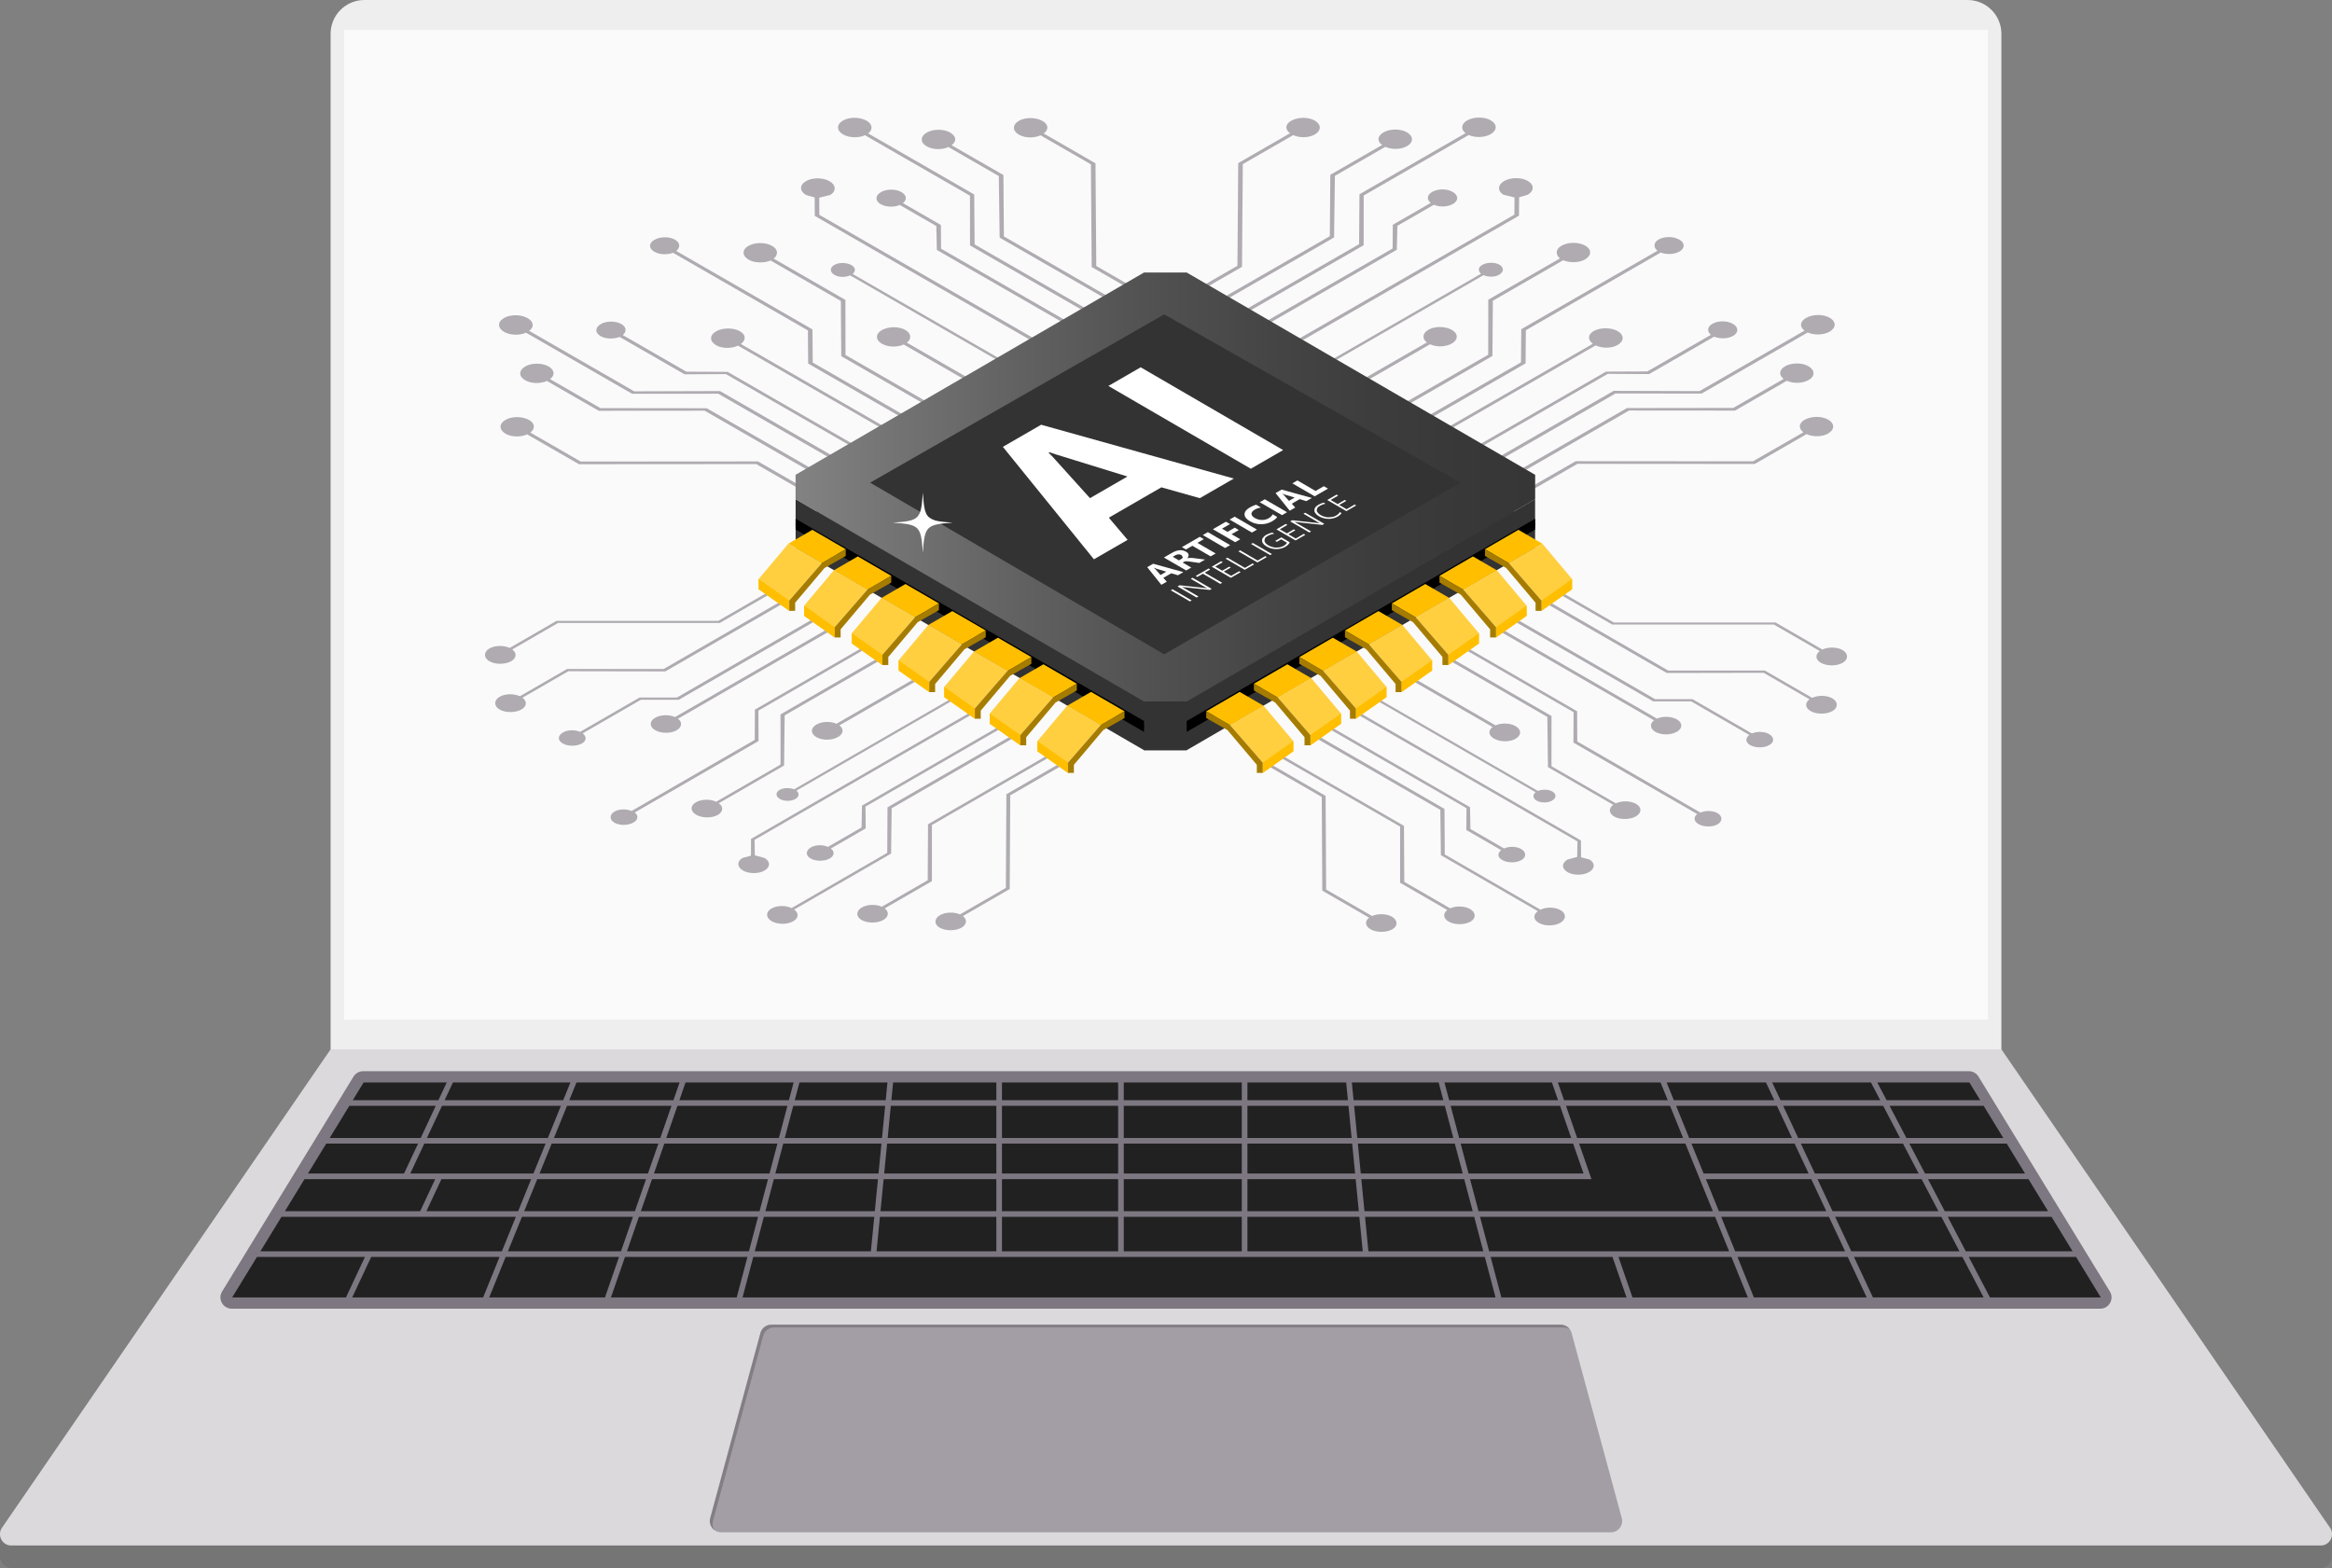 <?xml version="1.0" encoding="UTF-8"?>
<svg id="Layer_1" xmlns="http://www.w3.org/2000/svg" version="1.1" xmlns:xlink="http://www.w3.org/1999/xlink" viewBox="0 0 1694.64 1139.46">
  <rect x="0" y="0" width="1694.64" height="1139.46" fill="#808080" stroke="none"/>
  <!-- Generator: Adobe Illustrator 29.7.1, SVG Export Plug-In . SVG Version: 2.1.1 Build 8)  -->
  <defs>
    <style>
      .st0 {
        fill: #757575;
      }

      .st1 {
        fill: #b7b2b9;
      }

      .st2, .st3 {
        opacity: .6;
      }

      .st4 {
        fill: #4d4d4d;
      }

      .st5 {
        fill: #fff;
      }

      .st6 {
        fill: #ffcf40;
      }

      .st7, .st8, .st9, .st10, .st3 {
        isolation: isolate;
      }

      .st11 {
        fill: #212121;
      }

      .st12, .st3 {
        fill: #7d7781;
      }

      .st8 {
        fill: url(#_名称未設定グラデーション);
        opacity: .5;
      }

      .st13 {
        fill: #333;
      }

      .st14 {
        fill: #eee;
      }

      .st9 {
        opacity: .2;
      }

      .st10 {
        fill: url(#_名称未設定グラデーション_2);
        opacity: .3;
      }

      .st15 {
        fill: #fafafa;
      }

      .st16 {
        fill: #a67c00;
      }

      .st17 {
        fill: #ffbf00;
      }
    </style>
    <linearGradient id="_名称未設定グラデーション" data-name="名称未設定グラデーション" x1="225.44" y1="-506.54" x2="1662.38" y2="-149.99" gradientTransform="translate(0 1324)" gradientUnits="userSpaceOnUse">
      <stop offset="0" stop-color="#fff"/>
      <stop offset="1" stop-color="#fff"/>
    </linearGradient>
    <linearGradient id="_名称未設定グラデーション_2" data-name="名称未設定グラデーション 2" x1="578.16" y1="-970.07" x2="1115.55" y2="-970.07" gradientTransform="translate(0 1324)" gradientUnits="userSpaceOnUse">
      <stop offset="0" stop-color="#fff"/>
      <stop offset=".14" stop-color="#cacaca"/>
      <stop offset=".31" stop-color="#8e8e8e"/>
      <stop offset=".48" stop-color="#5b5b5b"/>
      <stop offset=".64" stop-color="#333"/>
      <stop offset=".78" stop-color="#171717"/>
      <stop offset=".91" stop-color="#060606"/>
      <stop offset="1" stop-color="#000"/>
    </linearGradient>
  </defs>
  <g>
    <path class="st0" d="M1694.64,1114.9h-9.51l-230.74-335.93H240.25L9.51,1114.9H0v16.37h.04c.02,4.24,3.35,8.19,8.16,8.19h1678.24c4.81,0,8.14-3.94,8.16-8.19h.04v-16.37h0Z"/>
    <path class="st1" d="M1454.39,762.6H240.25L1.45,1110.27c-3.73,5.43.16,12.82,6.75,12.82h1678.24c6.59,0,10.48-7.39,6.75-12.82l-238.8-347.67Z"/>
    <path class="st8" d="M1454.39,762.6H240.25L1.45,1110.27c-3.73,5.43.16,12.82,6.75,12.82h1678.24c6.59,0,10.48-7.39,6.75-12.82l-238.8-347.67Z"/>
    <path class="st12" d="M161.39,938.57l95.5-156.2c1.49-2.43,4.13-3.92,6.98-3.92h1166.9c2.85,0,5.5,1.48,6.98,3.92l95.49,156.2c3.33,5.45-.59,12.45-6.98,12.45H168.37c-6.39,0-10.32-7-6.98-12.45h0Z"/>
    <path class="st3" d="M1142.05,968.66c-.97-3.57-4.2-6.04-7.9-6.04h-573.66c-3.7,0-6.93,2.48-7.9,6.04l-36.49,134.54c-1.41,5.2,2.51,10.33,7.9,10.33h646.63c5.39,0,9.31-5.12,7.9-10.33l-36.49-134.54h.01Z"/>
    <path class="st9" d="M518.15,1105.26l36.49-134.54c.97-3.57,4.2-6.04,7.9-6.04h573.66c1.73,0,3.35.56,4.7,1.51-1.5-2.18-3.99-3.55-6.75-3.55h-573.66c-3.7,0-6.93,2.48-7.9,6.04l-36.49,134.54c-.95,3.51.53,6.98,3.25,8.87-1.33-1.9-1.87-4.35-1.2-6.82h0Z"/>
    <g>
      <g>
        <g>
          <polygon class="st11" points="1206.71 786.64 1132.1 786.64 1136.57 799.51 1211.94 799.51 1206.71 786.64"/>
          <polygon class="st11" points="1283.31 786.64 1211.13 786.64 1216.35 799.51 1289.35 799.51 1283.31 786.64"/>
          <polygon class="st11" points="1359.6 786.64 1287.84 786.64 1293.87 799.51 1366.35 799.51 1359.6 786.64"/>
          <polygon class="st11" points="1127.77 786.64 1049.68 786.64 1053.09 799.51 1132.23 799.51 1127.77 786.64"/>
          <polygon class="st11" points="1370.97 799.51 1439 799.51 1431.13 786.64 1364.22 786.64 1370.97 799.51"/>
          <polygon class="st11" points="906.49 799.51 979.52 799.51 978.25 786.64 906.49 786.64 906.49 799.51"/>
          <polygon class="st11" points="1045.45 786.64 982.37 786.64 983.63 799.51 1048.86 799.51 1045.45 786.64"/>
          <polygon class="st11" points="816.63 799.51 902.4 799.51 902.4 786.64 848.1 786.64 847.25 786.64 816.63 786.64 816.63 799.51"/>
          <rect class="st11" x="728.12" y="786.64" width="84.41" height="12.87"/>
          <polygon class="st11" points="324.63 786.64 264.23 786.64 256.36 799.51 318.59 799.51 324.63 786.64"/>
          <polygon class="st11" points="724.03 786.64 649.02 786.64 647.75 799.51 724.03 799.51 724.03 786.64"/>
          <polygon class="st11" points="576.71 786.64 498.18 786.64 493.71 799.51 573.3 799.51 576.71 786.64"/>
          <polygon class="st11" points="644.9 786.64 580.94 786.64 577.53 799.51 643.64 799.51 644.9 786.64"/>
          <polygon class="st11" points="323.12 799.51 409.28 799.51 414.51 786.64 329.15 786.64 323.12 799.51"/>
          <polygon class="st11" points="493.85 786.64 418.93 786.64 413.7 799.51 489.38 799.51 493.85 786.64"/>
        </g>
        <g>
          <rect class="st11" x="728.12" y="803.61" width="84.41" height="23.36"/>
          <polygon class="st11" points="572.22 803.61 492.29 803.61 484.18 826.97 566.03 826.97 572.22 803.61"/>
          <polygon class="st11" points="724.03 803.61 647.35 803.61 645.06 826.97 724.03 826.97 724.03 803.61"/>
          <rect class="st11" x="816.63" y="803.61" width="85.77" height="23.36"/>
          <polygon class="st11" points="1385.36 826.97 1455.79 826.97 1441.5 803.61 1373.11 803.61 1385.36 826.97"/>
          <polygon class="st11" points="310.25 826.97 398.14 826.97 407.62 803.61 321.2 803.61 310.25 826.97"/>
          <polygon class="st11" points="487.96 803.61 412.04 803.61 402.55 826.97 479.85 826.97 487.96 803.61"/>
          <polygon class="st11" points="643.24 803.61 576.45 803.61 570.27 826.97 640.94 826.97 643.24 803.61"/>
          <polygon class="st11" points="979.92 803.61 906.49 803.61 906.49 826.97 982.21 826.97 979.92 803.61"/>
          <polygon class="st11" points="316.67 803.61 253.85 803.61 239.57 826.97 305.73 826.97 316.67 803.61"/>
          <polygon class="st11" points="1291.27 803.61 1218.01 803.61 1227.5 826.97 1302.21 826.97 1291.27 803.61"/>
          <polygon class="st11" points="1368.49 803.61 1295.79 803.61 1306.74 826.97 1380.74 826.97 1368.49 803.61"/>
          <polygon class="st11" points="1049.94 803.61 984.03 803.61 986.33 826.97 1056.12 826.97 1049.94 803.61"/>
          <polygon class="st11" points="1213.6 803.61 1137.99 803.61 1146.1 826.97 1223.09 826.97 1213.6 803.61"/>
          <polygon class="st11" points="1133.66 803.61 1054.17 803.61 1060.35 826.97 1141.76 826.97 1133.66 803.61"/>
        </g>
        <g>
          <rect class="st11" x="728.12" y="831.06" width="84.41" height="21.74"/>
          <polygon class="st11" points="640.54 831.06 569.18 831.06 563.43 852.8 638.41 852.8 640.54 831.06"/>
          <polygon class="st11" points="724.03 831.06 644.66 831.06 642.52 852.8 724.03 852.8 724.03 831.06"/>
          <rect class="st11" x="816.63" y="831.06" width="85.77" height="21.74"/>
          <polygon class="st11" points="564.95 831.06 482.76 831.06 475.22 852.8 559.2 852.8 564.95 831.06"/>
          <polygon class="st11" points="1398.9 852.8 1471.58 852.8 1458.29 831.06 1387.5 831.06 1398.9 852.8"/>
          <polygon class="st11" points="478.43 831.06 400.89 831.06 392.06 852.8 470.88 852.8 478.43 831.06"/>
          <polygon class="st11" points="298.14 852.8 387.65 852.8 396.48 831.06 308.33 831.06 298.14 852.8"/>
          <polygon class="st11" points="1304.13 831.06 1229.16 831.06 1237.99 852.8 1314.32 852.8 1304.13 831.06"/>
          <polygon class="st11" points="1382.88 831.06 1308.65 831.06 1318.84 852.8 1394.28 852.8 1382.88 831.06"/>
          <polygon class="st11" points="303.81 831.06 237.07 831.06 223.78 852.8 293.62 852.8 303.81 831.06"/>
          <polygon class="st11" points="1057.2 831.06 986.73 831.06 988.86 852.8 1062.96 852.8 1057.2 831.06"/>
          <polygon class="st11" points="982.61 831.06 906.49 831.06 906.49 852.8 984.75 852.8 982.61 831.06"/>
          <polygon class="st11" points="1143.18 831.06 1061.44 831.06 1067.19 852.8 1150.73 852.8 1143.18 831.06"/>
        </g>
        <g>
          <rect class="st11" x="816.63" y="856.9" width="85.77" height="23.28"/>
          <polygon class="st11" points="724.03 856.9 642.12 856.9 639.84 880.17 724.03 880.17 724.03 856.9"/>
          <rect class="st11" x="728.12" y="856.9" width="84.41" height="23.28"/>
          <polygon class="st11" points="638.01 856.9 562.35 856.9 556.19 880.17 635.72 880.17 638.01 856.9"/>
          <polygon class="st11" points="309.87 880.17 376.54 880.17 385.99 856.9 320.78 856.9 309.87 880.17"/>
          <polygon class="st11" points="1413.24 880.17 1488.31 880.17 1474.08 856.9 1401.04 856.9 1413.24 880.17"/>
          <polygon class="st11" points="469.46 856.9 390.4 856.9 380.95 880.17 461.38 880.17 469.46 856.9"/>
          <polygon class="st11" points="558.11 856.9 473.8 856.9 465.72 880.17 551.96 880.17 558.11 856.9"/>
          <polygon class="st11" points="985.15 856.9 906.49 856.9 906.49 880.17 987.43 880.17 985.15 856.9"/>
          <polygon class="st11" points="316.26 856.9 221.27 856.9 207.04 880.17 305.35 880.17 316.26 856.9"/>
          <polygon class="st11" points="1316.24 856.9 1239.65 856.9 1249.1 880.17 1327.14 880.17 1316.24 856.9"/>
          <polygon class="st11" points="1396.42 856.9 1320.76 856.9 1331.67 880.17 1408.62 880.17 1396.42 856.9"/>
          <polygon class="st11" points="1064.04 856.9 989.26 856.9 991.55 880.17 1070.2 880.17 1064.04 856.9"/>
        </g>
        <g>
          <polygon class="st11" points="635.32 884.27 555.11 884.27 548.47 909.33 632.86 909.33 635.32 884.27"/>
          <polygon class="st11" points="1428.53 909.33 1506.14 909.33 1490.82 884.27 1415.39 884.27 1428.53 909.33"/>
          <polygon class="st11" points="724.03 884.27 639.44 884.27 636.98 909.33 724.03 909.33 724.03 884.27"/>
          <rect class="st11" x="728.12" y="884.27" width="84.41" height="25.07"/>
          <polygon class="st11" points="459.96 884.27 379.29 884.27 369.11 909.33 451.26 909.33 459.96 884.27"/>
          <polygon class="st11" points="550.87 884.27 464.3 884.27 455.6 909.33 544.24 909.33 550.87 884.27"/>
          <polygon class="st11" points="1071.28 884.27 991.95 884.27 994.41 909.33 1077.92 909.33 1071.28 884.27"/>
          <polygon class="st11" points="1410.77 884.27 1333.58 884.27 1345.33 909.33 1423.91 909.33 1410.77 884.27"/>
          <rect class="st11" x="816.63" y="884.27" width="85.77" height="25.07"/>
          <polygon class="st11" points="1329.06 884.27 1250.76 884.27 1260.94 909.33 1340.81 909.33 1329.06 884.27"/>
          <polygon class="st11" points="987.83 884.27 906.49 884.27 906.49 909.33 990.29 909.33 987.83 884.27"/>
        </g>
        <g>
          <polygon class="st11" points="1258.19 913.42 1176.11 913.42 1186.32 942.84 1270.13 942.84 1258.19 913.42"/>
          <polygon class="st11" points="1171.77 913.42 1083.23 913.42 1091.02 942.84 1181.98 942.84 1171.77 913.42"/>
          <polygon class="st11" points="1342.73 913.42 1262.6 913.42 1274.54 942.84 1356.51 942.84 1342.73 913.42"/>
          <polygon class="st11" points="1446.09 942.84 1526.63 942.84 1508.64 913.42 1430.67 913.42 1446.09 942.84"/>
          <polygon class="st11" points="1426.05 913.42 1347.25 913.42 1361.03 942.84 1441.47 942.84 1426.05 913.42"/>
          <polygon class="st11" points="265.21 913.42 186.72 913.42 168.73 942.84 251.43 942.84 265.21 913.42"/>
          <polygon class="st11" points="449.84 913.42 367.45 913.42 355.51 942.84 439.63 942.84 449.84 913.42"/>
          <polygon class="st11" points="255.95 942.84 351.09 942.84 363.04 913.42 269.74 913.42 255.95 942.84"/>
          <polygon class="st11" points="543.16 913.42 454.18 913.42 443.97 942.84 535.37 942.84 543.16 913.42"/>
        </g>
      </g>
      <polygon class="st11" points="283.4 884.27 278.88 884.27 204.54 884.27 189.22 909.33 267.13 909.33 271.65 909.33 364.7 909.33 374.88 884.27 283.4 884.27"/>
      <polygon class="st11" points="1086.78 942.84 1079 913.42 547.39 913.42 539.61 942.84 1086.78 942.84"/>
      <polygon class="st11" points="1246.35 884.27 1075.52 884.27 1082.15 909.33 1256.53 909.33 1246.35 884.27"/>
      <polygon class="st11" points="1235.24 856.9 1233.57 852.8 1224.75 831.06 1147.52 831.06 1155.07 852.8 1156.49 856.9 1152.15 856.9 1068.27 856.9 1074.43 880.17 1160.23 880.17 1164.57 880.17 1244.69 880.17 1235.24 856.9"/>
    </g>
    <g>
      <path class="st14" d="M1454.39,24.56v738.03H240.25V24.56c0-13.56,10.99-24.56,24.56-24.56h1165.02c13.57,0,24.56,11,24.56,24.56h0Z"/>
      <rect class="st15" x="250.06" y="21.66" width="1194.53" height="719.28"/>
    </g>
  </g>
  <g>
    <g class="st2">
      <g>
        <g class="st7">
          <path class="st12" d="M1011.56,666.21c-3.99-2.31-10.31-2.44-14.52-.54l-33.34-19.25-.38-68.07-38.99-22.51-2.1,1.22,38.28,22.1.38,68.07,34.05,19.66c-3.26,2.44-3.01,6.1.99,8.41,4.22,2.44,11.48,2.57,15.92,0,4.2-2.44,3.94-6.64-.28-9.08h-.01Z"/>
          <path class="st12" d="M1068.34,660.62c-3.99-2.31-10.32-2.44-14.52-.54l-33.34-19.25-.23-40.68-86.66-50.03-1.87,1.09,85.72,49.49v40.81l34.28,19.8c-3.26,2.44-3.01,6.1.99,8.41,4.22,2.44,11.48,2.57,15.92,0,4.2-2.44,3.94-6.64-.28-9.08v-.02h0Z"/>
          <path class="st12" d="M1134.15,661.47c-4.23-2.44-10.31-2.44-14.75-.41l-69.51-40.13-.19-33.08-91.83-53.02-2.1,1.22,90.89,52.47.42,32.95,70.45,40.68c-3.5,2.58-3.48,6.1.75,8.54,4.22,2.44,11.25,2.44,15.68-.14,4.2-2.44,4.41-6.64.18-9.08h.01Z"/>
          <path class="st12" d="M1105.4,616.98c-3.52-2.03-8.67-2.03-12.41-.4l-24.42-14.1-.32-15.87-100.28-57.9-1.87,1.09,99.58,57.49-.15,15.86,25.36,14.64c-2.79,2.17-2.78,5.15.74,7.19,3.76,2.17,10.08,2.31,14.04,0,3.73-2.17,3.48-5.83-.28-8h.01,0Z"/>
          <path class="st12" d="M1155.04,624.62l-6.1-1.63-.07-12.2-160.4-92.61-1.86,1.08,159.7,92.2-.17,11.25-7.01,1.9c-4.43,2.58-4.41,6.64.06,9.22,4.22,2.44,11.25,2.44,15.68-.14,4.2-2.44,4.41-6.64.19-9.08h-.02,0Z"/>
          <path class="st12" d="M1128.08,575.17c-2.82-1.63-7.5-1.63-10.54-.41l-114.61-66.17-1.63.95,114.61,66.17c-2.33,1.9-2.08,4.47.74,6.1,3.05,1.76,8.2,1.76,11.23,0,3.27-1.9,3.25-4.88.2-6.64h0Z"/>
          <path class="st12" d="M1101.29,527.66c-3.99-2.31-10.32-2.44-14.52-.54l-57.3-33.08-2.1,1.22,57.3,33.08c-3.5,2.58-3.01,6.1.99,8.41,4.46,2.57,11.48,2.57,15.68.13,4.43-2.58,4.41-6.64-.05-9.22h0Z"/>
          <path class="st12" d="M1188.92,584.19c-3.99-2.31-10.31-2.44-14.74-.41l-46.73-26.98.03-36.47-71.63-41.36-2.1,1.22,70.69,40.81.44,36.47,47.44,27.39c-3.5,2.57-3.25,6.23.75,8.54,4.23,2.44,11.49,2.31,15.69-.13,4.43-2.57,4.41-6.64.18-9.08h-.02,0Z"/>
          <path class="st12" d="M1248.08,590.91c-3.29-1.9-8.67-2.03-12.41-.41l-89.47-51.66-.12-21.97-78.21-45.15-1.87,1.09,77.5,44.74-.11,22.1,89.95,51.93c-2.8,2.17-2.55,5.29.97,7.32,3.76,2.17,10.08,2.3,13.81.13s3.71-5.96-.05-8.13h.01Z"/>
          <path class="st12" d="M1218.59,522.78c-3.99-2.31-10.31-2.44-14.51-.54l-111.79-64.54-2.1,1.22,111.79,64.54c-3.27,2.44-3.01,6.1.98,8.4,4.23,2.44,11.25,2.44,15.69-.13,4.2-2.44,4.18-6.51-.05-8.95h0Z"/>
          <path class="st12" d="M1285.49,533.41c-3.29-1.9-8.68-2.04-12.41-.4l-43.21-24.95h-27.15l-99.58-57.49-2.1,1.22,100.28,57.9h27.62l42.28,24.41c-3.03,2.3-2.78,5.42.51,7.32,3.99,2.31,10.31,2.17,14.05,0,3.73-2.17,3.71-5.69-.28-8h-.01Z"/>
          <path class="st12" d="M1331.59,507.52c-3.99-2.31-10.32-2.44-14.75-.41l-34.29-19.8h-70.22l-85.72-49.49-2.1,1.22,86.66,50.03,70.46-.13,33.34,19.25c-3.49,2.58-3.24,6.24.75,8.54,4.22,2.44,11.48,2.57,15.92,0,4.2-2.44,4.18-6.78-.05-9.22h0Z"/>
          <path class="st12" d="M1339.04,472.43c-3.99-2.31-10.32-2.44-14.75-.41l-34.05-19.66h-117.51l-38.28-22.1-1.87,1.09,38.99,22.51h117.51l33.34,19.25c-3.49,2.58-3.24,6.24.75,8.54,4.22,2.44,11.48,2.57,15.92,0,4.2-2.44,4.17-6.78-.05-9.22h0Z"/>
        </g>
        <g class="st7">
          <path class="st12" d="M731.33,577.18l-.38,68.07-33.34,19.25c-4.21-1.9-10.52-1.76-14.52.54-4.22,2.44-4.48,6.64-.28,9.08,4.43,2.58,11.69,2.44,15.92,0,3.99-2.31,4.25-5.97.99-8.41l34.05-19.66.38-68.07,38.28-22.1-2.1-1.22-38.99,22.51h-.01Z"/>
          <path class="st12" d="M674.39,598.99l-.23,40.68-33.34,19.25c-4.2-1.9-10.52-1.76-14.52.54-4.22,2.44-4.48,6.64-.28,9.08,4.43,2.58,11.69,2.44,15.92,0,3.99-2.31,4.25-5.97.99-8.41l34.29-19.8v-40.81l85.71-49.49-1.87-1.09-86.66,50.03v.02h-.01Z"/>
          <path class="st12" d="M644.94,586.68l-.19,33.08-69.51,40.13c-4.44-2.03-10.52-2.03-14.75.41-4.22,2.44-4.02,6.64.18,9.08,4.43,2.58,11.46,2.58,15.68.14,4.23-2.44,4.25-5.97.75-8.54l70.45-40.68.42-32.95,90.89-52.47-2.1-1.22-91.83,53.02h.01,0Z"/>
          <path class="st12" d="M626.4,585.45l-.32,15.87-24.42,14.1c-3.74-1.63-8.89-1.63-12.41.4-3.76,2.17-4.01,5.83-.28,8,3.97,2.3,10.28,2.17,14.04,0,3.52-2.03,3.54-5.02.74-7.19l25.36-14.64-.15-15.86,99.58-57.49-1.87-1.09-100.28,57.9h.01Z"/>
          <path class="st12" d="M545.77,609.63l-.07,12.2-6.1,1.63c-4.22,2.44-4.01,6.64.19,9.08,4.43,2.58,11.46,2.58,15.68.14,4.47-2.58,4.49-6.65.06-9.22l-7.01-1.9-.17-11.25,159.7-92.2-1.86-1.08-160.4,92.61h-.02Z"/>
          <path class="st12" d="M577.09,573.6c-3.04-1.22-7.71-1.22-10.54.41-3.05,1.76-3.07,4.74.2,6.64,3.03,1.76,8.18,1.76,11.23,0,2.82-1.63,3.07-4.2.74-6.1l114.61-66.17-1.63-.95-114.61,66.17h0Z"/>
          <path class="st12" d="M607.87,525.95c-4.21-1.9-10.53-1.76-14.52.54-4.46,2.57-4.48,6.64-.05,9.22,4.2,2.44,11.22,2.44,15.68-.13,3.99-2.31,4.48-5.83.99-8.41l57.3-33.08-2.1-1.22-57.3,33.08Z"/>
          <path class="st12" d="M567.17,519.16l.03,36.47-46.73,26.98c-4.43-2.04-10.75-1.9-14.74.41-4.23,2.44-4.25,6.51.18,9.08,4.2,2.44,11.46,2.58,15.69.13,3.99-2.31,4.25-5.97.75-8.54l47.44-27.39.44-36.47,70.69-40.81-2.1-1.22-71.63,41.36h-.02,0Z"/>
          <path class="st12" d="M626.77,470.56l-78.21,45.15-.12,21.97-89.47,51.66c-3.74-1.63-9.12-1.49-12.41.41-3.76,2.17-3.78,5.97-.05,8.13,3.73,2.17,10.06,2.04,13.81-.13,3.52-2.03,3.77-5.15.97-7.32l89.95-51.93-.11-22.1,77.5-44.74-1.87-1.09h.01Z"/>
          <path class="st12" d="M602.36,456.54l-111.79,64.54c-4.2-1.9-10.52-1.77-14.51.54-4.23,2.44-4.25,6.51-.05,8.95,4.43,2.58,11.46,2.58,15.69.13,3.99-2.31,4.25-5.97.98-8.4l111.79-64.54-2.1-1.22h-.01,0Z"/>
          <path class="st12" d="M491.92,506.89h-27.15l-43.21,24.95c-3.73-1.63-9.12-1.49-12.41.4-3.99,2.31-4.01,5.83-.28,8s10.05,2.31,14.05,0c3.29-1.9,3.54-5.02.51-7.32l42.28-24.41h27.62l100.28-57.9-2.1-1.22-99.58,57.49h-.01Z"/>
          <path class="st12" d="M482.31,486.16h-70.22l-34.29,19.79c-4.44-2.03-10.76-1.9-14.75.41-4.22,2.44-4.25,6.78-.05,9.22,4.43,2.58,11.69,2.44,15.92,0,3.99-2.31,4.25-5.97.75-8.54l33.34-19.25,70.46.13,86.66-50.03-2.1-1.22-85.72,49.49h0Z"/>
          <path class="st12" d="M521.92,451.2h-117.51l-34.05,19.66c-4.44-2.03-10.76-1.9-14.75.41-4.22,2.44-4.25,6.78-.05,9.22,4.43,2.58,11.69,2.44,15.92,0,3.99-2.31,4.25-5.97.75-8.54l33.34-19.25h117.51l38.99-22.51-1.87-1.09-38.28,22.1h0Z"/>
        </g>
        <g class="st7">
          <path class="st12" d="M421.99,335.4l-36.6-21.08c3.57-2.68,3.55-6.55-.84-9.07-4.9-2.82-12.6-2.81-17.19-.14-4.86,2.83-4.82,7.29.07,10.11,4.38,2.53,11.05,2.52,15.66.44l37.64,21.68,128.84-.09,41.77,24.06,2.3-1.34-42.8-24.65-128.85.09h0Z"/>
          <path class="st12" d="M436.33,296.59l-36.61-21.09c3.58-2.68,3.55-6.54-1.09-9.21-4.64-2.67-12.34-2.67-16.94,0-4.86,2.83-4.82,7.29-.17,9.96,4.64,2.67,11.31,2.67,15.91.58l37.65,21.68,76.99-.06,94.1,54.2,2.3-1.34-94.87-54.64-77.26-.1v.02h-.01Z"/>
          <path class="st12" d="M537.8,240.77c-4.9-2.82-12.86-2.67-17.46.01-4.85,2.83-4.82,7.29.08,10.11,4.38,2.52,11.05,2.52,15.91.28l122.72,70.68,2.04-1.19-122.72-70.68c3.84-2.83,3.8-6.69-.58-9.21h.01,0Z"/>
          <path class="st12" d="M657.91,239.79c-4.64-2.67-12.34-2.67-17.19.16-4.6,2.68-4.56,7.14.07,9.81,4.38,2.53,11.06,2.82,15.92.59l62.9,36.23,2.3-1.34-62.9-36.23c3.57-2.68,3.28-6.69-1.1-9.22h0Z"/>
          <path class="st12" d="M498.75,270.09l-46.15-26.58c2.8-2.53,2.78-5.8-1.09-8.03-4.13-2.38-10.8-2.37-14.89.01-4.34,2.53-4.32,6.4-.19,8.77,3.87,2.23,9.51,2.22,13.86.59l47.18,27.17,30.03-.17,109.31,62.96,2.04-1.19-110.08-63.4-30.03-.13h.01,0Z"/>
          <path class="st12" d="M460.87,284.38l-76.31-43.95c3.83-2.82,3.29-6.69-1.09-9.21-4.9-2.82-12.6-2.81-17.19-.14-4.86,2.83-4.82,7.29.07,10.11,4.38,2.53,11.32,2.67,15.91.58l77.09,44.4,62.62-.05,99.77,57.47,2.3-1.34-100.8-58.06-62.37.19h0Z"/>
          <path class="st12" d="M618.79,192.69c-3.61-2.08-9.26-2.08-12.58-.14s-3.29,5.21.31,7.29c3.09,1.78,7.71,1.78,11.3.29l125.81,72.46,1.79-1.04-125.81-72.46c2.29-1.94,2.27-4.61-.82-6.39h0Z"/>
          <path class="st12" d="M614.36,217.97l-52.08-30c3.32-2.82,3.28-6.69-1.09-9.21-4.9-2.82-12.6-2.82-17.46.01-4.6,2.68-4.56,7.14.34,9.96,4.38,2.52,11.06,2.52,15.91.58l51.05,29.4.31,40.14,78.37,45.14,2.3-1.34-77.6-44.69-.05-39.99h0Z"/>
          <path class="st12" d="M590.4,239.39l-98.99-57.02c3.06-2.38,3.03-5.95-.84-8.18-4.12-2.37-10.8-2.37-15.14.16-4.09,2.38-4.05,6.25.07,8.62,3.87,2.23,9.52,2.23,13.62.74l97.97,56.42.19,24.08,85.85,49.45,2.3-1.34-84.82-48.85-.19-24.08h-.02Z"/>
          <path class="st12" d="M683.75,163.51l-27.58-15.89c3.06-2.38,2.78-5.8-1.09-8.03-4.13-2.38-10.8-2.37-14.89.01-4.34,2.53-4.32,6.4-.19,8.77,3.87,2.23,9.77,2.37,13.86.59l26.55,15.29.39,17.39,110.08,63.4,2.3-1.34-109.31-62.96-.13-17.24h.01,0Z"/>
          <path class="st12" d="M595.31,143.65l7.94-1.94c4.6-2.68,4.31-7.28-.33-9.96-4.9-2.82-12.6-2.81-17.19-.14-4.86,2.83-4.82,7.29.07,10.11l6.18,1.78.1,13.38,176.09,101.42,2.3-1.34-175.05-100.82-.09-12.49h-.02Z"/>
          <path class="st12" d="M729.17,127.2l-37.65-21.68c3.83-2.82,3.55-6.54-1.09-9.21s-12.34-2.67-16.94,0c-4.86,2.83-4.82,7.29-.18,9.96,4.64,2.67,11.31,2.67,15.91.58l36.61,21.09.61,44.75,94.87,54.64,2.3-1.34-94.1-54.2-.34-44.6h0Z"/>
          <path class="st12" d="M707.97,141.34l-77.09-44.4c3.58-2.67,3.29-6.69-1.09-9.21-4.9-2.82-12.6-2.81-17.19-.14-4.86,2.83-4.82,7.29.07,10.11,4.38,2.53,11.32,2.67,15.91.58l76.31,43.95.02,36.13,100.8,58.06,2.3-1.34-99.77-57.47-.28-36.27h.01,0Z"/>
          <path class="st12" d="M796.09,118.68l-37.64-21.68c3.83-2.83,3.54-6.54-.84-9.07-4.9-2.82-12.59-2.82-17.19-.14-4.85,2.83-4.82,7.29.08,10.11,4.38,2.53,11.05,2.52,15.66.44l36.6,21.08.57,74.63,42.8,24.65,2.3-1.34-41.77-24.06-.57-74.63h0Z"/>
        </g>
        <g class="st7">
          <path class="st12" d="M1328.52,304.95c-4.6-2.68-12.3-2.68-17.19.14-4.39,2.53-4.41,6.39-.84,9.07l-36.6,21.08-128.85-.09-42.8,24.65,2.3,1.34,41.77-24.06,128.84.09,37.64-21.68c4.61,2.08,11.28,2.09,15.66-.44,4.9-2.82,4.93-7.28.07-10.11h0Z"/>
          <path class="st12" d="M1314.2,266.14c-4.6-2.68-12.3-2.68-16.94,0s-4.67,6.54-1.09,9.21l-36.61,21.09-77.26.1-94.87,54.64,2.3,1.34,94.1-54.2,76.99.06,37.65-21.68c4.6,2.09,11.27,2.09,15.91-.58,4.64-2.67,4.68-7.13-.17-9.96v-.02h0Z"/>
          <path class="st12" d="M1175.54,240.62c-4.6-2.68-12.56-2.83-17.46-.01-4.38,2.52-4.41,6.39-.58,9.21l-122.72,70.68,2.04,1.19,122.72-70.68c4.86,2.24,11.53,2.24,15.91-.28,4.9-2.82,4.94-7.28.08-10.11h.01Z"/>
          <path class="st12" d="M1055.17,239.79c-4.86-2.83-12.56-2.83-17.19-.16-4.38,2.53-4.67,6.54-1.1,9.22l-62.9,36.23,2.3,1.34,62.9-36.23c4.86,2.23,11.54,1.94,15.92-.59,4.64-2.67,4.67-7.13.07-9.81h0Z"/>
          <path class="st12" d="M1259.25,235.32c-4.09-2.38-10.76-2.39-14.89-.01-3.87,2.23-3.89,5.5-1.09,8.03l-46.15,26.58-30.03.13-110.08,63.4,2.04,1.19,109.31-62.96,30.03.17,47.18-27.17c4.35,1.64,10,1.64,13.86-.59,4.13-2.38,4.15-6.24-.19-8.77h0Z"/>
          <path class="st12" d="M1329.61,230.92c-4.6-2.68-12.3-2.68-17.19.14-4.39,2.53-4.93,6.39-1.09,9.21l-76.31,43.95-62.37-.19-100.8,58.06,2.3,1.34,99.77-57.47,62.62.05,77.09-44.4c4.6,2.09,11.53,1.94,15.91-.58,4.9-2.82,4.93-7.28.07-10.11h0Z"/>
          <path class="st12" d="M1089.67,192.39c-3.32-1.93-8.97-1.94-12.58.14-3.09,1.78-3.12,4.46-.82,6.39l-125.81,72.46,1.79,1.04,125.81-72.46c3.58,1.49,8.21,1.49,11.3-.29,3.61-2.08,3.64-5.35.31-7.29h0Z"/>
          <path class="st12" d="M1152.15,178.6c-4.86-2.83-12.56-2.83-17.46-.01-4.38,2.52-4.41,6.39-1.09,9.21l-52.08,30-.05,39.99-77.6,44.69,2.3,1.34,78.37-45.14.31-40.14,51.05-29.4c4.86,1.94,11.54,1.94,15.91-.58,4.9-2.82,4.94-7.28.34-9.96h0Z"/>
          <path class="st12" d="M1220.46,174.19c-4.35-2.53-11.02-2.53-15.14-.16-3.87,2.23-3.9,5.8-.84,8.18l-98.99,57.02-.19,24.08-84.82,48.85,2.3,1.34,85.85-49.45.19-24.08,97.97-56.42c4.1,1.49,9.75,1.49,13.62-.74,4.12-2.37,4.15-6.24.07-8.62h-.02Z"/>
          <path class="st12" d="M1055.68,139.44c-4.09-2.38-10.76-2.39-14.89-.01-3.87,2.23-4.15,5.65-1.09,8.03l-27.58,15.89-.13,17.24-109.31,62.96,2.3,1.34,110.08-63.4.39-17.39,26.55-15.29c4.09,1.79,10,1.64,13.86-.59,4.13-2.38,4.15-6.24-.19-8.77h0Z"/>
          <path class="st12" d="M1110.16,131.45c-4.6-2.68-12.3-2.68-17.19.14-4.64,2.67-4.93,7.28-.33,9.96l7.94,1.94-.09,12.49-175.05,100.82,2.3,1.34,176.09-101.42.1-13.38,6.18-1.78c4.9-2.82,4.93-7.28.07-10.11h-.02Z"/>
          <path class="st12" d="M1022.4,96.15c-4.6-2.68-12.3-2.68-16.94,0-4.64,2.67-4.93,6.39-1.09,9.21l-37.65,21.68-.34,44.6-94.1,54.2,2.3,1.34,94.87-54.64.61-44.75,36.61-21.09c4.6,2.09,11.27,2.09,15.91-.58s4.68-7.14-.18-9.96h0Z"/>
          <path class="st12" d="M1083.29,87.42c-4.6-2.68-12.3-2.68-17.19.14-4.38,2.53-4.67,6.54-1.09,9.21l-77.09,44.4-.28,36.27-99.77,57.47,2.3,1.34,100.8-58.06.02-36.13,76.31-43.95c4.6,2.09,11.53,1.94,15.91-.58,4.9-2.82,4.93-7.28.07-10.11h.01Z"/>
          <path class="st12" d="M955.47,87.63c-4.6-2.68-12.3-2.68-17.19.14-4.38,2.53-4.67,6.24-.84,9.07l-37.64,21.68-.57,74.63-41.77,24.06,2.3,1.34,42.8-24.65.57-74.63,36.6-21.08c4.61,2.08,11.28,2.09,15.66-.44,4.9-2.82,4.93-7.28.08-10.11h0Z"/>
        </g>
      </g>
    </g>
    <g>
      <g>
        <polygon class="st13" points="862.34 233.47 831.37 233.47 593.41 371.62 578.16 362.77 578.16 380.47 578.16 398.17 831.37 545.18 862.34 545.18 1115.55 398.17 1115.55 384.92 1115.55 380.47 1115.55 362.77 1100.3 371.62 862.34 233.47"/>
        <polygon class="st4" points="831.37 198.07 578.16 345.07 578.16 362.77 831.37 509.78 862.34 509.78 1115.55 362.77 1115.55 345.07 862.34 198.07 831.37 198.07"/>
        <polygon class="st10" points="831.37 198.07 578.16 345.07 578.16 362.77 831.37 509.78 862.34 509.78 1115.55 362.77 1115.55 345.07 862.34 198.07 831.37 198.07"/>
      </g>
      <rect class="st13" x="831.37" y="509.78" width="30.98" height="35.4"/>
      <g>
        <g>
          <polygon points="862.34 528.39 1115.55 381.32 1115.55 376.97 862.34 523.97 862.34 528.39"/>
          <polygon points="862.34 531.9 1115.55 384.83 1115.55 380.47 862.34 527.48 862.34 531.9"/>
        </g>
        <g>
          <g>
            <polygon class="st17" points="876.54 516.9 893.99 527.03 918.27 512.9 900.84 502.8 876.54 516.9"/>
            <polygon class="st6" points="893.99 527.03 917.61 554.23 917.61 561.68 939.85 545.98 939.85 538.56 918.27 512.9 893.99 527.03"/>
            <polygon class="st17" points="917.61 561.68 939.85 545.98 939.85 538.56 917.61 554.23 917.61 561.68"/>
            <polygon class="st16" points="876.54 516.9 876.54 521.8 892.02 530.58 913.33 555.8 913.33 561.68 917.61 561.68 917.61 554.23 893.99 527.03 876.54 516.9"/>
          </g>
          <g>
            <polygon class="st17" points="911.18 496.85 928.64 506.97 952.91 492.85 935.49 482.75 911.18 496.85"/>
            <polygon class="st6" points="928.64 506.97 952.26 534.17 952.26 541.62 974.5 525.93 974.5 518.51 952.91 492.85 928.64 506.97"/>
            <polygon class="st17" points="952.26 541.62 974.5 525.93 974.5 518.51 952.26 534.17 952.26 541.62"/>
            <polygon class="st16" points="911.18 496.85 911.18 501.75 926.67 510.53 947.98 535.74 947.98 541.62 952.26 541.62 952.26 534.17 928.64 506.97 911.18 496.85"/>
          </g>
          <g>
            <polygon class="st17" points="944.23 477.51 961.68 487.64 985.96 473.51 968.53 463.41 944.23 477.51"/>
            <polygon class="st6" points="961.68 487.64 985.31 514.84 985.31 522.29 1007.54 506.59 1007.54 499.17 985.96 473.51 961.68 487.64"/>
            <polygon class="st17" points="985.31 522.29 1007.54 506.59 1007.54 499.17 985.31 514.84 985.31 522.29"/>
            <polygon class="st16" points="944.23 477.51 944.23 482.41 959.72 491.19 981.02 516.41 981.02 522.29 985.31 522.29 985.31 514.84 961.68 487.64 944.23 477.51"/>
          </g>
          <g>
            <polygon class="st17" points="977.37 458.17 994.82 468.3 1019.1 454.17 1001.67 444.07 977.37 458.17"/>
            <polygon class="st6" points="994.82 468.3 1018.45 495.5 1018.45 502.95 1040.68 487.25 1040.68 479.83 1019.1 454.17 994.82 468.3"/>
            <polygon class="st17" points="1018.45 502.95 1040.68 487.25 1040.68 479.83 1018.45 495.5 1018.45 502.95"/>
            <polygon class="st16" points="977.37 458.17 977.37 463.08 992.86 471.85 1014.16 497.07 1014.16 502.95 1018.45 502.95 1018.45 495.5 994.82 468.3 977.37 458.17"/>
          </g>
          <g>
            <polygon class="st17" points="1011.41 438.51 1028.86 448.64 1053.14 434.51 1035.71 424.41 1011.41 438.51"/>
            <polygon class="st6" points="1028.86 448.64 1052.48 475.84 1052.48 483.28 1074.72 467.59 1074.72 460.17 1053.14 434.51 1028.86 448.64"/>
            <polygon class="st17" points="1052.48 483.28 1074.72 467.59 1074.72 460.17 1052.48 475.84 1052.48 483.28"/>
            <polygon class="st16" points="1011.41 438.51 1011.41 443.41 1026.89 452.19 1048.2 477.41 1048.2 483.28 1052.48 483.28 1052.48 475.84 1028.86 448.64 1011.41 438.51"/>
          </g>
          <g>
            <polygon class="st17" points="1046.05 418.46 1063.51 428.58 1087.79 414.46 1070.36 404.35 1046.05 418.46"/>
            <polygon class="st6" points="1063.51 428.58 1087.13 455.78 1087.13 463.23 1109.37 447.54 1109.37 440.12 1087.79 414.46 1063.51 428.58"/>
            <polygon class="st17" points="1087.13 463.23 1109.37 447.54 1109.37 440.12 1087.13 455.78 1087.13 463.23"/>
            <polygon class="st16" points="1046.05 418.46 1046.05 423.36 1061.54 432.14 1082.85 457.35 1082.85 463.23 1087.13 463.23 1087.13 455.78 1063.51 428.58 1046.05 418.46"/>
          </g>
          <g>
            <polygon class="st17" points="1079.1 399.12 1096.55 409.25 1120.83 395.12 1103.4 385.02 1079.1 399.12"/>
            <polygon class="st6" points="1096.55 409.25 1120.18 436.45 1120.18 443.89 1142.41 428.2 1142.41 420.78 1120.83 395.12 1096.55 409.25"/>
            <polygon class="st17" points="1120.18 443.89 1142.41 428.2 1142.41 420.78 1120.18 436.45 1120.18 443.89"/>
            <polygon class="st16" points="1079.1 399.12 1079.1 404.02 1094.59 412.8 1115.89 438.02 1115.89 443.89 1120.18 443.89 1120.18 436.45 1096.55 409.25 1079.1 399.12"/>
          </g>
        </g>
      </g>
      <g>
        <g>
          <polygon points="578.16 381.32 831.37 528.39 831.37 523.97 578.16 376.97 578.16 381.32"/>
          <polygon points="578.16 384.83 831.37 531.9 831.37 527.48 578.16 380.47 578.16 384.83"/>
        </g>
        <g>
          <g>
            <polygon class="st17" points="775.45 512.9 799.73 527.03 817.18 516.9 792.87 502.8 775.45 512.9"/>
            <polygon class="st6" points="753.87 538.56 753.87 545.98 776.1 561.68 776.1 554.23 799.73 527.03 775.45 512.9 753.87 538.56"/>
            <polygon class="st17" points="753.87 545.98 776.1 561.68 776.1 554.23 753.87 538.56 753.87 545.98"/>
            <polygon class="st16" points="776.1 554.23 776.1 561.68 780.39 561.68 780.39 555.8 801.69 530.58 817.18 521.8 817.18 516.9 799.73 527.03 776.1 554.23"/>
          </g>
          <g>
            <polygon class="st17" points="740.8 492.85 765.08 506.97 782.53 496.85 758.23 482.75 740.8 492.85"/>
            <polygon class="st6" points="719.22 518.51 719.22 525.93 741.46 541.62 741.46 534.17 765.08 506.97 740.8 492.85 719.22 518.51"/>
            <polygon class="st17" points="719.22 525.93 741.46 541.62 741.46 534.17 719.22 518.51 719.22 525.93"/>
            <polygon class="st16" points="741.46 534.17 741.46 541.62 745.74 541.62 745.74 535.74 767.04 510.53 782.53 501.75 782.53 496.85 765.08 506.97 741.46 534.17"/>
          </g>
          <g>
            <polygon class="st17" points="707.75 473.51 732.03 487.64 749.48 477.51 725.18 463.41 707.75 473.51"/>
            <polygon class="st6" points="686.17 499.17 686.17 506.59 708.41 522.29 708.41 514.84 732.03 487.64 707.75 473.51 686.17 499.17"/>
            <polygon class="st17" points="686.17 506.59 708.41 522.29 708.41 514.84 686.17 499.17 686.17 506.59"/>
            <polygon class="st16" points="708.41 514.84 708.41 522.29 712.69 522.29 712.69 516.41 734 491.19 749.48 482.41 749.48 477.51 732.03 487.64 708.41 514.84"/>
          </g>
          <g>
            <polygon class="st17" points="674.61 454.17 698.89 468.3 716.34 458.17 692.04 444.07 674.61 454.17"/>
            <polygon class="st6" points="653.03 479.83 653.03 487.25 675.27 502.95 675.27 495.5 698.89 468.3 674.61 454.17 653.03 479.83"/>
            <polygon class="st17" points="653.03 487.25 675.27 502.95 675.27 495.5 653.03 479.83 653.03 487.25"/>
            <polygon class="st16" points="675.27 495.5 675.27 502.95 679.55 502.95 679.55 497.07 700.86 471.85 716.34 463.08 716.34 458.17 698.89 468.3 675.27 495.5"/>
          </g>
          <g>
            <polygon class="st17" points="640.58 434.51 664.85 448.64 682.31 438.51 658 424.41 640.58 434.51"/>
            <polygon class="st6" points="618.99 460.17 618.99 467.59 641.23 483.28 641.23 475.84 664.85 448.64 640.58 434.51 618.99 460.17"/>
            <polygon class="st17" points="618.99 467.59 641.23 483.28 641.23 475.84 618.99 460.17 618.99 467.59"/>
            <polygon class="st16" points="641.23 475.84 641.23 483.28 645.51 483.28 645.51 477.41 666.82 452.19 682.31 443.41 682.31 438.51 664.85 448.64 641.23 475.84"/>
          </g>
          <g>
            <polygon class="st17" points="605.93 414.46 630.21 428.58 647.66 418.46 623.36 404.35 605.93 414.46"/>
            <polygon class="st6" points="584.35 440.12 584.35 447.54 606.58 463.23 606.58 455.78 630.21 428.58 605.93 414.46 584.35 440.12"/>
            <polygon class="st17" points="584.35 447.54 606.58 463.23 606.58 455.78 584.35 440.12 584.35 447.54"/>
            <polygon class="st16" points="606.58 455.78 606.58 463.23 610.87 463.23 610.87 457.35 632.17 432.14 647.66 423.36 647.66 418.46 630.21 428.58 606.58 455.78"/>
          </g>
          <g>
            <polygon class="st17" points="572.88 395.12 597.16 409.25 614.61 399.12 590.31 385.02 572.88 395.12"/>
            <polygon class="st6" points="551.3 420.78 551.3 428.2 573.54 443.89 573.54 436.45 597.16 409.25 572.88 395.12 551.3 420.78"/>
            <polygon class="st17" points="551.3 428.2 573.54 443.89 573.54 436.45 551.3 420.78 551.3 428.2"/>
            <polygon class="st16" points="573.54 436.45 573.54 443.89 577.82 443.89 577.82 438.02 599.13 412.8 614.61 404.02 614.61 399.12 597.16 409.25 573.54 436.45"/>
          </g>
        </g>
      </g>
    </g>
    <polygon class="st13" points="632.33 350.75 846.04 475.52 1061.38 350.75 846.04 228.45 632.33 350.75"/>
    <path class="st5" d="M670.62,358.05c-1.34,19.35-2.42,20.43-21.77,21.77,19.35,1.34,20.43,2.42,21.77,21.77,1.34-19.35,2.42-20.43,21.77-21.77-19.35-1.34-20.43-2.42-21.77-21.77Z"/>
    <g>
      <polygon class="st5" points="879.47 413.82 878.28 413.13 868.89 418.55 870.08 419.24 874.11 416.92 886.8 424.3 888.15 423.52 875.45 416.15 879.47 413.82"/>
      <g class="st7">
        <path class="st5" d="M866.5,405.47l-1.34-.04-1.2.04-1.13.16.78-1.26.15-1.22-.49-1.18-1.33-1.02c-2.95-1.71-6.33-1.47-10.35.86l-5.79,3.34,16.2,9.42,3.67-2.12-6.24-3.63.99-.57.78-.29.99-.08,1.13.08,1.41.16,6.75.98,4.24-2.45-7.95-1.02-1.27-.16h0ZM858.33,406.28l-1.62.94-4.49-2.61,1.7-.98c1.69-.98,3.24-1.06,4.65-.24l.91,1.43c.07.53-.36,1.02-1.13,1.47h-.02Z"/>
        <polygon class="st5" points="874.81 391.81 871.87 390.1 858.87 397.6 861.82 399.31 866.48 396.62 879.74 404.32 883.41 402.21 870.15 394.5 874.81 391.81"/>
        <polygon class="st5" points="874.05 388.83 890.26 398.25 893.93 396.13 877.73 386.71 874.05 388.83"/>
      </g>
      <polygon class="st5" points="865.29 420.63 875.6 426.62 876.58 427.11 877.36 427.48 877.28 427.52 876.58 427.44 875.81 427.32 857.17 425.32 855.69 426.17 869.58 434.25 870.92 433.47 860.18 427.23 859.41 426.79 858.85 426.54 858.92 426.5 859.56 426.62 860.26 426.7 879.18 428.7 880.52 427.93 866.63 419.86 865.29 420.63"/>
      <path class="st5" d="M833.67,412.15l10.27,12.84,3.95-2.28-2.52-2.77,5.79-3.34,4.85,1.43,3.95-2.28-21.99-6.07-4.31,2.49v-.02h.01ZM838.66,412.6l1.75.69,7.1,2.16-4.17,2.41-3.71-4.2-1.12-.98.14-.08h.01Z"/>
      <path class="st5" d="M921.98,376.61c-1.48.86-3.17,1.26-5,1.26-1.76-.04-3.52-.49-5.13-1.43s-2.38-1.96-2.45-3.06c.08-1.1.79-2.08,2.34-2.98,1.34-.77,2.89-1.35,4.65-1.55l-3.58-2.08c-1.41.41-2.96,1.06-4.52,1.96-2.61,1.51-3.89,3.14-3.9,5.01,0,1.87,1.32,3.55,3.91,5.05,2.46,1.43,5.13,2.16,7.94,2.16,2.88.04,5.63-.65,8.11-2.08,1.98-1.14,3.25-2.2,3.75-3.22l-3.3-1.92c-.43,1.06-1.42,2.04-2.83,2.85v.03h.01Z"/>
      <polygon class="st5" points="894.65 418.47 889.32 415.37 894.4 412.44 893.28 411.79 888.19 414.72 883.07 411.74 888.58 408.56 887.39 407.87 880.54 411.83 894.43 419.9 901.56 415.78 900.44 415.13 894.65 418.47"/>
      <polygon class="st5" points="904.67 412.68 891.91 405.26 890.64 406 904.52 414.07 911.37 410.11 910.25 409.46 904.67 412.68"/>
      <polygon class="st5" points="909.14 395.32 923.02 403.39 924.29 402.65 910.41 394.58 909.14 395.32"/>
      <polygon class="st5" points="947.19 373.34 957.5 379.34 958.41 379.87 959.19 380.23 959.12 380.27 958.48 380.15 957.64 380.07 939 378.07 937.59 378.89 951.48 386.96 952.75 386.23 942.02 379.99 941.24 379.54 940.75 379.26 941.46 379.34 942.16 379.42 961.01 381.46 962.35 380.68 948.46 372.61 947.19 373.34"/>
      <polygon class="st5" points="941.6 391.36 936.27 388.26 941.35 385.33 940.23 384.68 935.15 387.61 930.03 384.64 935.53 381.46 934.34 380.76 927.56 384.68 941.45 392.75 948.58 388.63 947.46 387.98 941.6 391.36"/>
      <path class="st5" d="M926.67,393.07l1.19.69,3.18-1.83,4.21,2.45c-.43.82-1.13,1.55-2.34,2.24-.85.49-1.76.86-2.75,1.1l-2.96.24c-.99-.08-1.97-.24-2.88-.53-.91-.28-1.9-.69-2.74-1.18s-1.47-1.02-1.96-1.63-.77-1.18-.76-1.75l.43-1.79c.36-.53.99-1.06,1.84-1.55,1.41-.82,2.96-1.39,4.87-1.67l-1.4-.82c-1.55.33-3.1.9-4.44,1.67-.78.45-1.34.86-1.77,1.35l-1.06,1.43-.22,1.51.41,1.47,1.12,1.39,1.75,1.26c1.05.61,2.11,1.06,3.23,1.39,1.19.29,2.39.49,3.59.53,1.13,0,2.25-.08,3.45-.37,1.13-.25,2.26-.65,3.32-1.26,1.55-.9,2.69-2.04,3.33-3.3l-6.17-3.59-4.45,2.57-.02-.02h0Z"/>
      <polygon class="st5" points="893.54 377.58 909.74 387 913.42 384.88 897.21 375.46 893.54 377.58"/>
      <polygon class="st5" points="900.25 385.17 897.31 383.45 892.01 386.51 888.02 384.19 893.8 380.84 890.86 379.13 881.4 384.59 897.6 394.01 901.27 391.89 894.96 388.22 900.25 385.17"/>
      <path class="st5" d="M926.94,358.3l10.27,12.84,4.03-2.32-2.52-2.77,5.79-3.34,4.78,1.47,4.02-2.32-21.99-6.07-4.38,2.53v-.02h0ZM931.93,358.75l1.75.69,7.17,2.12-4.17,2.41-3.71-4.2-1.12-.98.07-.04h.01Z"/>
      <polygon class="st5" points="915.43 364.95 931.63 374.36 935.3 372.24 919.1 362.83 915.43 364.95"/>
      <path class="st5" d="M970.9,374.69c-.85.49-1.76.86-2.75,1.02l-2.96.24c-.91-.04-1.9-.2-2.81-.49s-1.83-.65-2.6-1.1c-.91-.53-1.61-1.1-2.03-1.67-.56-.57-.84-1.14-.91-1.75l.43-1.79c.42-.57,1.13-1.14,1.98-1.63,1.13-.65,2.47-1.18,3.95-1.47l-1.33-.77c-1.34.37-2.61.86-3.74,1.51s-1.84,1.3-2.4,2.04c-.43.73-.64,1.43-.58,2.2,0,.73.34,1.43.9,2.16s1.4,1.39,2.45,2c.98.57,2.1,1.06,3.3,1.35,1.12.33,2.25.49,3.44.53s2.32-.12,3.45-.37c1.2-.29,2.26-.65,3.24-1.22,1.41-.82,2.33-1.67,2.97-2.61l-1.26-.73c-.5.94-1.35,1.75-2.76,2.57l.02-.02h0Z"/>
      <polygon class="st5" points="978.53 370.04 973.2 366.94 978.35 363.97 977.23 363.32 972.08 366.29 966.95 363.32 972.46 360.14 971.27 359.44 964.49 363.36 978.38 371.43 985.51 367.31 984.39 366.66 978.53 370.04"/>
      <polygon class="st5" points="956.01 356.79 942.82 349.13 939.15 351.25 955.36 360.67 965.03 355.08 962.01 353.33 956.01 356.79"/>
      <polygon class="st5" points="850.81 428.99 864.7 437.06 865.98 436.32 852.09 428.25 850.81 428.99"/>
      <polygon class="st5" points="913.92 407.34 901.16 399.92 899.89 400.66 913.78 408.73 920.62 404.77 919.5 404.12 913.92 407.34"/>
    </g>
    <g>
      <path class="st5" d="M728.78,324.73l66.17,81.72,24.48-14.14-13.67-16.11,38.21-22.06,27.93,7.88,24.7-14.26-140-39.1-27.83,16.07h.01ZM762.59,328.63c1.78.65,3.37,1.18,4.82,1.61,1.41.43,2.96.92,4.64,1.44l47.27,14.6-27.24,15.73-24.92-27.6c-.88-1.03-1.76-1.98-2.58-2.84-.8-.88-1.68-1.75-2.6-2.6l.59-.34h.02Z"/>
      <polygon class="st5" points="805.44 280.47 908.96 340.63 932.44 327.07 828.92 266.91 805.44 280.47"/>
    </g>
  </g>
</svg>